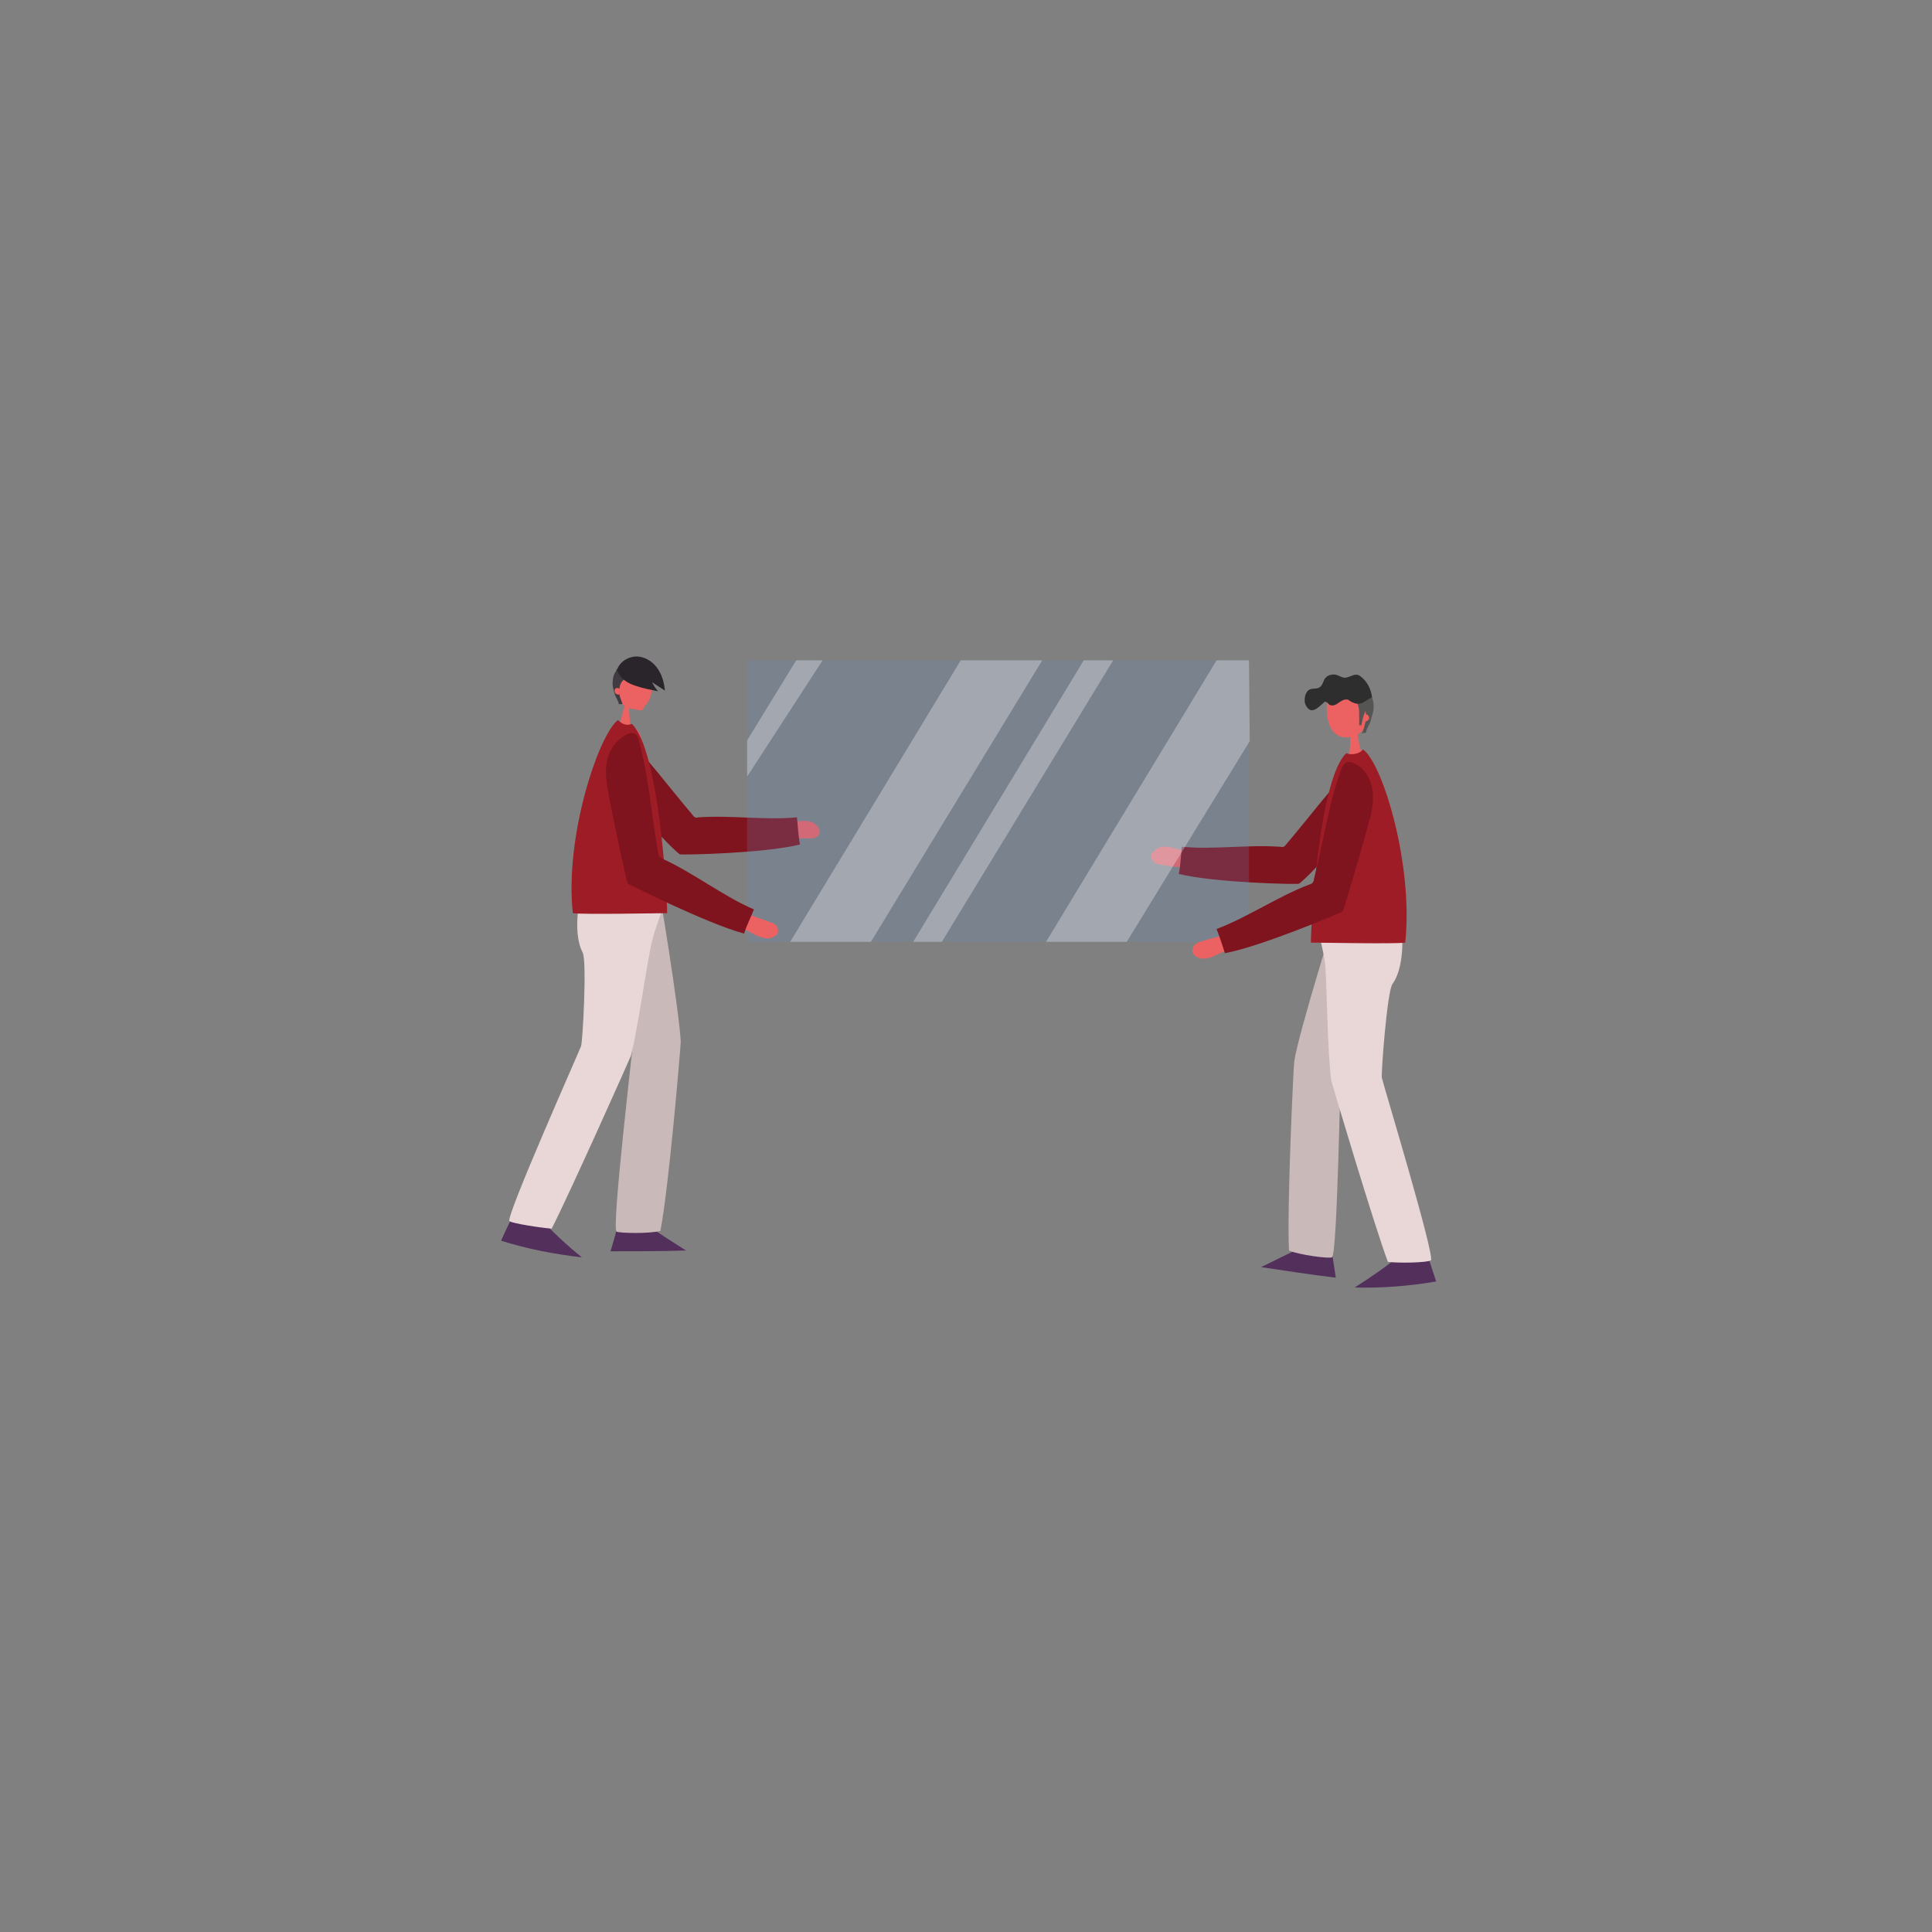 <?xml version="1.0" encoding="UTF-8"?>
<svg width="256px" height="256px" viewBox="0 0 256 256" version="1.1" xmlns="http://www.w3.org/2000/svg" xmlns:xlink="http://www.w3.org/1999/xlink">
    <rect x="0" y="0" width="256" height="256" fill="#808080" stroke="none"/>
    <!-- Generator: Sketch 52.5 (67469) - http://www.bohemiancoding.com/sketch -->
    <title>Cam İşleri</title>
    <desc>Created with Sketch.</desc>
    <g id="_Components" stroke="none" stroke-width="1" fill="none" fill-rule="evenodd">
        <g id="Cam-İşleri">
            <g transform="translate(64, 64)" id="z">
                <g transform="translate(2, 22)">
                    <path d="M38,25.1 C39,25.1 40,25.1 41,25.1 C41.3,25.1 41.7,25.1 42,25 C42.3,24.9 42.6,24.6 42.6,24.3 C42.6,24.1 42.6,23.8 42.4,23.6 C41.9,22.8 40.9,22.7 40,22.8 C39.1,22.9 38.2,23.2 37.3,22.9 C37.3,23.7 37.4,24.5 37.6,25.3" id="Path" fill="#EC6161"></path>
                    <path d="M91,29 C90,28.9 89,28.8 88.1,28.6 C87.8,28.6 87.4,28.5 87.1,28.4 C86.8,28.2 86.6,27.9 86.5,27.6 C86.5,27.3 86.6,27.1 86.8,26.9 C87.4,26.1 88.4,26.1 89.3,26.3 C90.2,26.5 91,26.9 91.9,26.7 C91.8,27.6 91.6,28.4 91.3,29.3" id="Path" fill="#EC6161"></path>
                    <path d="M114.9,5.7 C115.1,4.7 113.8,4.1 112.8,4 C111.7,3.9 111.1,4 110.5,4.9 C109.9,5.8 109.8,6.9 109.8,7.9 C109.8,9.2 110.1,10.7 111.2,11.4 C112.6,12.2 114.5,11.4 115.2,9.9 C115.9,8.6 115.5,7.1 114.9,5.7" id="Path" fill="#EC6161"></path>
                    <path d="M113,11.1 C112.9,11.8 112.9,13.2 112.8,13.8 C112.8,14 111.9,14.7 111.7,14.9 C110.6,16.3 111.1,18 110.6,19.8 C113.4,20 113.1,18.6 115.9,18.4 C115.6,17 115,15.3 114.5,14 C114.1,13 113.9,11.4 113.9,11.4 C113.9,11.3 113.8,11.2 113.7,11.2 C113.6,11.2 113.7,11.4 113.7,11.3" id="Path" fill="#EC6161"></path>
                    <path d="M114.4,8.7 C114.5,8.4 114.9,8.2 115.3,8.3 C115.6,8.4 115.8,8.8 115.7,9.2 C115.6,9.7 115,10 114.6,9.8" id="Path" fill="#EC6161"></path>
                    <path d="M114.9,5.1 C115.6,5.6 115.9,6.4 116,7.3 C116.1,8.1 115.8,8.8 115.6,9.6 C115.5,10 115,10.6 115,11.1 C114.7,11.1 114.7,11.1 114.4,11.2 C114.6,11 114.7,10.5 114.8,10.2 C115,9.5 115.1,8.8 114.9,8.1 C114.7,7.4 113.7,6.8 113,6.6 C113.4,6.2 114.4,5.8 115,5.7" id="Path" fill="#555554"></path>
                    <path d="M114.5,8.9 C114.6,8.6 115,8.6 115.2,8.7 C115.4,8.9 115.5,9.2 115.3,9.4 C115.1,9.6 114.8,9.7 114.6,9.6" id="Path" fill="#EC6161"></path>
                    <path d="M113.3,6.6 C113.7,6.8 113.9,7.2 114,7.6 C114.1,8 114.1,8.4 114.1,8.8 C114.1,9.2 114.1,9.6 114.1,10.1 C114.2,10.1 114.3,10.1 114.4,10.1 C114.5,9.5 114.6,8.9 114.9,8.3 C114.9,8.2 115,8.2 115,8.1 C115,8 115,8 114.9,7.9 C114.6,7.3 114,6.8 113.3,6.6" id="Path" fill="#555554"></path>
                    <path d="M115.8,6.4 C115.7,5.5 115.3,4.6 114.7,4 C114.4,3.7 114.1,3.4 113.7,3.4 C113.2,3.4 112.7,3.8 112.2,3.8 C111.8,3.8 111.4,3.5 111,3.4 C110.4,3.3 109.8,3.5 109.5,4 C109.3,4.4 109.2,4.9 108.8,5.1 C108.5,5.3 108.1,5.2 107.7,5.3 C107,5.5 106.8,6.4 106.9,7.1 C107,7.5 107.3,8 107.7,8.1 C108.3,8.2 108.8,7.6 109.3,7.2 C109.4,7.1 109.4,7.1 109.5,7 C109.8,6.9 110,7.3 110.2,7.4 C110.6,7.6 111,7.4 111.4,7.1 C111.7,6.9 112.1,6.6 112.6,6.7 C112.8,6.8 113,7 113.3,7.1 C113.7,7.3 114.2,7.3 114.6,7.1 C115,6.9 115.3,6.6 115.8,6.4" id="Path" fill="#2D2E2D"></path>
                    <path d="M16.1,10.7 C19.7,14.3 22.4,18 25.7,21.9 C25.8,22 25.9,22.2 26.1,22.3 C26.3,22.4 26.4,22.3 26.6,22.3 C30.9,22 35.3,22.7 39.6,22.3 C39.7,23.3 39.8,24.9 40,25.9 C35.1,27.1 24.3,27.3 24.1,27.2 C23.8,27.1 21.5,24.8 20.7,23.8 C20.1,23.2 19.3,22.6 18.7,22 C17.8,21.1 17.3,19.6 16.1,18.9 C15.7,18.7 15.3,18.4 15.2,18.1 C15.1,17.9 15.1,17.6 15.1,17.4 C15.2,15.9 15.3,14.5 15.4,13 C15.5,11.9 15.7,11.5 16.1,10.7" id="Path" fill="#80141E"></path>
                    <path d="M20,76.5 C21.6,77.6 23.3,78.7 24.9,79.7 C21.6,79.8 18.3,79.8 14.9,79.8 C15.3,78.5 15.6,77.3 16,76 C17.3,76.2 18.7,76.3 20,76.3" id="Path" fill="#532F5C"></path>
                    <path d="M5.4,75.3 C7.2,77.2 9.1,79 11.1,80.6 C7.5,80.2 3.9,79.5 0.4,78.4 C0.9,77.2 1.5,76.1 2,74.9 C2,74.9 2,74.8 2.1,74.8 C2.2,74.8 2.2,74.8 2.3,74.8 C3.6,75.2 4.8,75.5 6.1,75.9" id="Path" fill="#532F5C"></path>
                    <path d="M13.3,31.8 C12.6,34.3 12.8,38.1 14.5,39.9 C15.3,40.8 18,51.3 17.9,51.9 C17.9,52.5 15,76.8 15.7,77.2 C16.1,77.4 20,77.5 21.5,77.1 C22.6,71.7 24.2,52.6 24.2,52.1 C24.1,48.6 21.2,30.6 21,30.5 C18.9,30.1 16.7,30.2 14.6,30.7 C14.1,30.8 13.5,31.3 13.9,31.7" id="Path" fill="#CAB9B9"></path>
                    <path d="M11.7,31 C10.4,33.2 10,38 11.2,40.2 C11.8,41.3 11.2,52.1 11,52.6 C10.8,53.2 1,75.2 1.5,75.8 C1.8,76.1 5.7,76.7 7.1,76.8 C9.6,71.9 17.4,54.4 17.6,53.9 C18.5,50.5 19.8,41 20.4,38.7 C20.8,36.9 22,34.3 22.2,32.6 C22.2,32.4 20,32.3 19.9,32.2 C19.8,32.1 19.7,32 19.5,31.9 C17.6,30.9 15.4,30.4 13.3,30.3 C12.8,30.3 12.1,30.6 12.3,31.1" id="Path" fill="#E9D7D7"></path>
                    <path d="M16.1,2.9 C15.9,2 17,1.6 17.9,1.5 C18.8,1.4 19.4,1.5 19.8,2.3 C20.3,3.1 20.4,4 20.4,4.8 C20.4,5.9 20.1,7.2 19.2,7.7 C18.1,8.4 16.4,7.7 15.8,6.5 C15.2,5.3 15.6,4.2 16.1,2.9" id="Path" fill="#EC6161"></path>
                    <path d="M17.3,7.5 C17.4,8.1 17.4,9.2 17.5,9.8 C17.5,10 18.3,10.6 18.4,10.7 C19.4,11.9 18.9,13.3 19.4,14.8 C17.1,15 17.3,13.8 15,13.6 C15.3,12.4 15.7,11 16.1,9.9 C16.4,9.1 16.7,7.5 16.8,7.5 C16.9,7.5 16.8,7.7 16.8,7.6" id="Path" fill="#EC6161"></path>
                    <path d="M16.6,5.5 C16.5,5.2 16.2,5.1 15.9,5.2 C15.6,5.3 15.5,5.6 15.5,5.9 C15.6,6.3 16.1,6.6 16.5,6.4" id="Path" fill="#EC6161"></path>
                    <path d="M16.1,2.4 C15.6,2.8 15.2,3.5 15.2,4.2 C15.1,4.9 15.3,5.4 15.5,6.1 C15.6,6.4 16,7 16,7.3 C16.3,7.3 16.3,7.3 16.5,7.3 C16.4,7.1 16.3,6.7 16.2,6.5 C16,5.9 16,5.3 16.2,4.7 C16.4,4.1 17.2,3.6 17.8,3.5 C17.5,3.1 16.6,2.9 16.2,2.7" id="Path" fill="#403B40"></path>
                    <path d="M16.2,5.4 C16.1,5.2 15.8,5.1 15.6,5.2 C15.4,5.3 15.4,5.6 15.5,5.8 C15.6,6 15.9,6.1 16.1,6" id="Path" fill="#EC6161"></path>
                    <path d="M17.7,9.9 C21.3,13.2 22.4,32.5 22.4,35 C21.1,35 11.2,35.2 9.9,35 C8.8,24.7 13.4,11.2 15.9,9.4 C16.4,10 17.2,10.2 17.7,9.9" id="Path" fill="#9E1C26"></path>
                    <path d="M15.7,3 C15.9,1.9 17,1.1 18.1,1 C19.2,0.9 20.3,1.5 21,2.4 C21.7,3.3 22,4.4 22.1,5.5 C21.5,5.1 21,4.8 20.4,4.4 C20.6,4.8 20.9,5.3 21.2,5.6 C20.2,5.4 19.2,5.2 18.3,4.9 C17.7,4.7 17.2,4.5 16.7,4.1 C16.2,3.7 15.9,3.2 15.7,2.6" id="Path" fill="#2A242B"></path>
                    <path d="M19.4,7.5 C19.4,7.8 19.2,8 19,8.1 C18.8,8.2 18.5,8.1 18.3,8 C18.1,7.9 18,7.6 17.9,7.4 C18.4,7.5 18.9,7.5 19.4,7.5" id="Path" fill="#EC6161"></path>
                    <path d="M114.1,14.6 C110.5,18.2 107.8,21.9 104.5,25.8 C104.4,25.9 104.3,26.1 104.1,26.2 C103.9,26.3 103.8,26.2 103.6,26.2 C99.3,25.9 94.9,26.6 90.6,26.2 C90.5,27.2 90.4,28.8 90.2,29.8 C95.1,31 105.9,31.2 106.1,31.1 C106.4,31 108.7,28.7 109.5,27.7 C110.1,27.1 110.9,26.5 111.5,25.9 C112.4,25 112.9,23.5 114.1,22.8 C114.5,22.6 114.9,22.3 115,22 C115.1,21.8 115.1,21.5 115.1,21.3 C115,19.8 114.9,18.4 114.8,16.9 C114.7,15.8 114.4,15.4 114.1,14.6" id="Path" fill="#80141E"></path>
                    <path d="M106.4,79.3 C104.6,80.2 102.9,81 101.1,81.9 C104.4,82.4 107.7,82.9 111,83.3 C110.8,82 110.6,80.7 110.4,79.4 C109.1,79.4 107.7,79.4 106.4,79.2" id="Path" fill="#532F5C"></path>
                    <path d="M119.9,80 C117.9,81.7 115.7,83.2 113.5,84.6 C117.1,84.7 120.8,84.4 124.3,83.8 C123.9,82.6 123.5,81.4 123.1,80.1 C123.1,80 123.1,80 123,80 C122.9,80 122.9,80 122.8,80 C121.5,80.2 120.2,80.4 118.9,80.6" id="Path" fill="#532F5C"></path>
                    <path d="M119,35.9 C119.3,38.4 118.7,42.2 116.7,43.8 C115.7,44.6 111.7,54.7 111.7,55.2 C111.6,55.8 111.2,80.3 110.5,80.6 C110.1,80.8 106.2,80.3 104.8,79.7 C104.5,74.3 105.4,55.1 105.5,54.6 C106,51.1 111.4,33.7 111.5,33.7 C113.7,33.6 115.8,33.9 117.9,34.7 C118.4,34.9 118.9,35.5 118.5,35.8" id="Path" fill="#CAB9B9"></path>
                    <path d="M119.2,35.2 C120.2,37.6 120,42.4 118.5,44.4 C117.8,45.4 117,56.2 117.1,56.8 C117.2,57.4 124.2,80.5 123.6,81 C123.2,81.3 119.4,81.4 117.9,81.2 C116,76.1 110.5,57.6 110.4,57.2 C109.9,53.7 109.8,44.1 109.6,41.8 C109.4,39.9 108.5,37.3 108.6,35.6 C108.6,35.4 110.8,35.6 110.9,35.5 C111,35.4 111.2,35.3 111.3,35.2 C113.3,34.5 115.5,34.2 117.7,34.4 C118.2,34.4 118.9,34.9 118.6,35.3" id="Path" fill="#E9D7D7"></path>
                    <path d="M112.4,13.8 C108.8,17.1 107.7,36.4 107.7,38.9 C109,38.9 118.9,39.1 120.2,38.9 C121.3,28.6 117.2,15.1 114.6,13.3 C114.2,13.9 113,14.1 112.4,13.8" id="Path" fill="#9E1C26"></path>
                    <rect id="Rectangle" fill="#648FCA" opacity="0.2" x="33" y="1.5" width="66.5" height="37.3"></rect>
                    <polygon id="Path" fill="#FFFFFF" opacity="0.3" points="49.4 38.8 38.7 38.8 61.3 1.5 72.1 1.5"></polygon>
                    <polygon id="Path" fill="#FFFFFF" opacity="0.3" points="83.3 38.8 72.6 38.8 95.2 1.5 99.5 1.5 99.6 12.2"></polygon>
                    <polygon id="Path" fill="#FFFFFF" opacity="0.3" points="58.8 38.8 55 38.8 77.6 1.5 81.5 1.5"></polygon>
                    <polygon id="Path" fill="#FFFFFF" opacity="0.3" points="33 16.9 33 12.1 39.5 1.5 43 1.5"></polygon>
                    <path d="M33,35.1 C33.9,35.4 34.9,35.8 35.8,36.1 C36.1,36.2 36.4,36.3 36.7,36.5 C37,36.7 37.1,37.1 37.1,37.4 C37.1,37.7 36.9,37.9 36.7,38 C36,38.6 35,38.3 34.1,37.9 C33.3,37.5 32.5,36.9 31.6,36.9 C31.9,36.1 32.2,35.4 32.7,34.7" id="Path" fill="#EC6161"></path>
                    <path d="M18.6,11.9 C20,17 20.3,21.8 21.2,27 C21.2,27.2 21.3,27.4 21.4,27.5 C21.5,27.6 21.7,27.7 21.8,27.8 C25.8,29.6 29.9,32.8 33.9,34.5 C33.5,35.5 32.9,36.7 32.6,37.7 C27.7,36.4 17.4,31.2 17.2,31.1 C17,30.9 14.3,18.1 14.4,17.7 C14.4,17.5 13.6,13.8 16.3,11.8 C18.1,10.4 18.5,11.6 18.6,11.9" id="Path" fill="#80141E"></path>
                    <path d="M96.1,37.9 C95.2,38.2 94.2,38.4 93.3,38.7 C93,38.8 92.7,38.9 92.4,39.1 C92.2,39.3 92,39.6 92,40 C92,40.3 92.2,40.5 92.3,40.6 C93,41.2 94,41.1 94.8,40.7 C95.6,40.4 96.4,39.8 97.3,39.9 C97.1,39.1 96.8,38.3 96.4,37.6" id="Path" fill="#EC6161"></path>
                    <path d="M111.8,15.7 C110,20.6 109.4,25.4 108.1,30.5 C108.1,30.7 108,30.9 107.9,31 C107.8,31.1 107.6,31.2 107.5,31.2 C103.5,32.7 99.2,35.6 95.2,37.1 C95.6,38.1 96,39.3 96.3,40.3 C101.2,39.4 111.7,34.9 111.9,34.8 C112.1,34.6 115.7,22.1 115.7,21.7 C115.7,21.5 116.8,17.9 114.3,15.7 C112.4,14.2 112,15.4 111.8,15.7" id="Path" fill="#80141E"></path>
                </g>
            </g>
        </g>
    </g>
</svg>